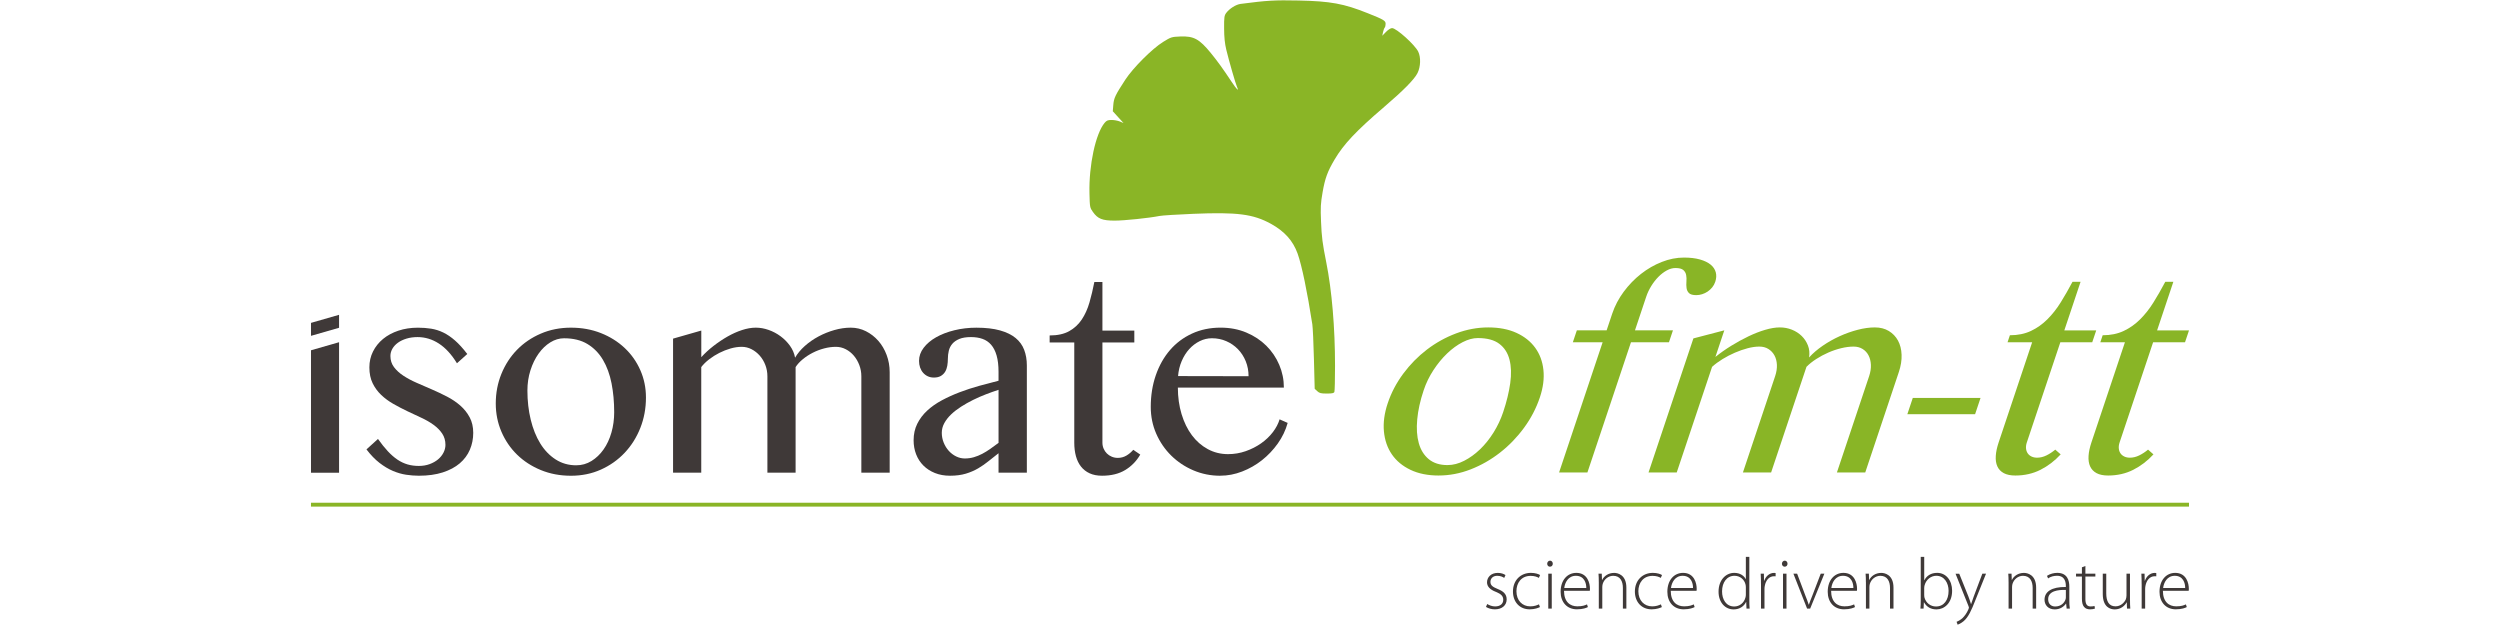 <?xml version="1.0" encoding="UTF-8"?>
<svg xmlns="http://www.w3.org/2000/svg" id="Logo_biocontrôle" viewBox="0 0 1133.86 283.46">
  <defs>
    <style>.cls-1{fill:#3f3938;}.cls-2{fill:#89b526;}.cls-3{fill:#8ab526;}</style>
  </defs>
  <g id="isomate_ofm-tt">
    <rect class="cls-3" x="141.04" y="228.01" width="851.77" height="1.76"></rect>
    <path class="cls-3" d="m597.43,177.41l-1.16-1.08-.34-13.32c-.18-7.33-.51-14.48-.73-15.9-2.29-14.82-4.76-26.7-6.67-32.07-2.09-5.85-5.94-10.15-12.16-13.56-8.03-4.4-15.27-5.33-35.17-4.5-7.27.3-14.16.73-15.32.97-4.67.94-15.96,2.11-20.37,2.11-5.57,0-7.63-.83-9.83-3.94-1.38-1.94-1.41-2.13-1.56-8.49-.3-12.71,2.79-27.03,6.87-31.91.9-1.07,1.47-1.31,3.17-1.31,1.15,0,2.83.31,3.75.7l1.66.69-2.44-2.67-2.43-2.67.23-2.88c.25-3.1.9-4.46,5.45-11.44,3.52-5.39,12.24-14.1,17.13-17.12,3.61-2.23,3.87-2.31,7.79-2.47,6.15-.25,8.66,1.12,13.94,7.59,3.02,3.71,5.42,7.03,9.28,12.86,2.47,3.73,3.54,4.74,2.5,2.37-.67-1.5-3.65-11.87-4.84-16.8-.68-2.83-.97-5.63-.99-9.68-.03-5.08.08-5.84.95-7.02,1.47-1.97,4.4-3.82,6.51-4.1,11.94-1.56,15.5-1.77,26.24-1.54,14.56.3,20.57,1.4,31.52,5.79,7.23,2.89,8.03,3.37,8.03,4.79,0,.7-.19,1.47-.42,1.72-.23.24-.57,1.17-.76,2.06l-.34,1.62,1.69-1.74c.98-1.01,2.14-1.73,2.75-1.73,1.97,0,10.4,7.6,11.88,10.7,1.23,2.57,1.09,6.8-.32,9.67-1.38,2.82-6.37,7.89-15.19,15.43-12.66,10.84-18.32,16.84-22.44,23.82-3.21,5.43-4.33,8.49-5.44,14.87-.87,5.01-.97,6.83-.7,13.3.29,7.02.63,9.72,2.38,18.5,2.53,12.68,3.97,29.59,3.97,46.85,0,6.12-.13,11.46-.29,11.87-.22.57-1,.74-3.44.74-2.65,0-3.35-.17-4.32-1.07h0Z"></path>
    <g>
      <path class="cls-2" d="m652.51,215.67c-4.92,0-9.19-.86-12.79-2.58-3.61-1.72-6.42-4.06-8.45-7.02-2.03-2.96-3.23-6.43-3.6-10.41-.37-3.98.2-8.23,1.72-12.76,1.59-4.76,3.94-9.23,7.04-13.42,3.1-4.18,6.68-7.82,10.74-10.93,4.06-3.1,8.48-5.55,13.26-7.35,4.78-1.8,9.64-2.7,14.56-2.7s9.18.82,12.77,2.46c3.59,1.64,6.43,3.89,8.51,6.75,2.08,2.86,3.33,6.22,3.74,10.08.41,3.86-.12,7.99-1.6,12.4-1.63,4.88-4.02,9.48-7.16,13.78-3.14,4.3-6.77,8.06-10.89,11.28-4.12,3.22-8.56,5.76-13.33,7.62s-9.61,2.79-14.53,2.79Zm3.99-4.74c2.52,0,5.05-.65,7.58-1.95,2.54-1.3,4.94-3.04,7.21-5.22,2.27-2.18,4.31-4.73,6.13-7.65,1.82-2.92,3.27-6,4.35-9.24,1.57-4.68,2.63-9.05,3.19-13.12.56-4.06.45-7.61-.34-10.65-.78-3.04-2.32-5.43-4.62-7.17-2.3-1.74-5.55-2.61-9.75-2.61-2.16,0-4.45.62-6.87,1.86-2.42,1.24-4.76,2.94-7.02,5.1-2.26,2.16-4.34,4.68-6.22,7.56-1.89,2.88-3.37,5.94-4.45,9.18-1.57,4.68-2.54,9.08-2.92,13.21-.38,4.12-.14,7.71.72,10.77.86,3.06,2.37,5.48,4.53,7.26,2.17,1.78,4.99,2.67,8.47,2.67Z"></path>
      <path class="cls-2" d="m758.76,149.82l-1.81,5.4h-17.23l-19.76,59.07h-12.85l19.76-59.07h-13.51l1.81-5.4h13.51l2.53-7.56c1.18-3.52,2.92-6.83,5.21-9.93,2.3-3.1,4.91-5.8,7.84-8.1,2.93-2.3,6.08-4.11,9.44-5.43,3.36-1.32,6.71-1.98,10.03-1.98,2.84,0,5.27.29,7.3.87,2.03.58,3.64,1.36,4.83,2.34,1.19.98,1.96,2.14,2.32,3.48.35,1.34.27,2.77-.23,4.29-.32.96-.79,1.81-1.39,2.55-.61.74-1.3,1.37-2.07,1.89-.77.52-1.61.92-2.5,1.2-.89.28-1.78.42-2.66.42-1.56,0-2.65-.3-3.27-.9-.62-.6-1-1.36-1.13-2.28-.13-.92-.15-1.91-.06-2.97.09-1.06.06-2.05-.12-2.97-.17-.92-.61-1.68-1.31-2.28s-1.89-.9-3.57-.9c-1.28,0-2.59.37-3.94,1.11-1.35.74-2.61,1.71-3.79,2.91-1.18,1.2-2.26,2.58-3.22,4.14s-1.72,3.16-2.27,4.8l-5.12,15.31h17.23Z"></path>
      <path class="cls-2" d="m768.04,153.48l14.01-3.66-4.04,12.06c2.24-1.8,4.66-3.5,7.26-5.1,2.6-1.6,5.19-3.02,7.79-4.26,2.6-1.24,5.11-2.22,7.56-2.94,2.44-.72,4.64-1.08,6.61-1.08s3.74.34,5.45,1.02c1.71.68,3.2,1.63,4.45,2.85,1.25,1.22,2.2,2.66,2.85,4.32.65,1.66.82,3.47.52,5.43,1.71-1.88,3.77-3.65,6.19-5.31,2.42-1.66,4.97-3.1,7.66-4.32,2.69-1.22,5.42-2.19,8.18-2.91,2.76-.72,5.36-1.08,7.8-1.08s4.55.54,6.33,1.62c1.78,1.08,3.17,2.53,4.16,4.35.99,1.82,1.54,3.96,1.63,6.42.1,2.46-.32,5.07-1.24,7.83l-15.24,45.56h-12.85l14.62-43.7c.6-1.8.86-3.51.79-5.13-.08-1.62-.43-3.04-1.07-4.26-.63-1.22-1.53-2.19-2.69-2.91-1.16-.72-2.52-1.08-4.08-1.08-1.76,0-3.63.24-5.61.72-1.98.48-3.93,1.14-5.85,1.98-1.92.84-3.75,1.82-5.49,2.94-1.74,1.12-3.21,2.3-4.43,3.54l-16.03,47.9h-12.79l14.62-43.7c.6-1.8.86-3.51.79-5.13-.08-1.62-.45-3.04-1.12-4.26-.67-1.22-1.59-2.19-2.75-2.91-1.16-.72-2.52-1.08-4.08-1.08-1.64,0-3.42.25-5.32.75-1.91.5-3.83,1.17-5.78,2.01-1.94.84-3.81,1.81-5.6,2.91-1.79,1.1-3.37,2.27-4.75,3.51l-16.03,47.9h-12.79l20.35-60.81Z"></path>
      <path class="cls-2" d="m898.26,180.49l-2.47,7.38h-30.73l2.47-7.38h30.73Z"></path>
      <path class="cls-2" d="m934.61,206.07c-2.71,2.96-5.78,5.3-9.19,7.02-3.42,1.72-7.21,2.58-11.37,2.58-2.16,0-3.91-.36-5.25-1.08-1.34-.72-2.31-1.74-2.91-3.06s-.84-2.9-.72-4.74c.11-1.84.55-3.88,1.3-6.12l15.2-45.44h-11.16l1.06-3.18c3.6,0,6.78-.65,9.54-1.95,2.76-1.3,5.25-3.06,7.47-5.28s4.25-4.79,6.06-7.71c1.82-2.92,3.59-6.02,5.33-9.3h3.66l-7.37,22.03h14.47l-1.81,5.4h-14.47l-15.2,45.44c-.32.96-.44,1.86-.36,2.7.08.84.32,1.57.74,2.19.41.62.99,1.11,1.73,1.47.74.36,1.59.54,2.55.54,1.44,0,2.87-.35,4.28-1.05,1.41-.7,2.74-1.57,3.96-2.61l2.46,2.16Z"></path>
      <path class="cls-2" d="m976.69,206.07c-2.71,2.96-5.78,5.3-9.19,7.02-3.42,1.72-7.21,2.58-11.37,2.58-2.16,0-3.91-.36-5.25-1.08-1.34-.72-2.31-1.74-2.91-3.06s-.84-2.9-.72-4.74c.11-1.84.55-3.88,1.3-6.12l15.2-45.44h-11.16l1.06-3.18c3.6,0,6.78-.65,9.54-1.95,2.76-1.3,5.25-3.06,7.47-5.28s4.25-4.79,6.06-7.71c1.82-2.92,3.59-6.02,5.33-9.3h3.66l-7.37,22.03h14.47l-1.81,5.4h-14.47l-15.2,45.44c-.32.96-.44,1.86-.36,2.7.08.84.32,1.57.74,2.19.41.62.99,1.11,1.73,1.47.74.36,1.59.54,2.55.54,1.44,0,2.87-.35,4.28-1.05,1.41-.7,2.74-1.57,3.96-2.61l2.46,2.16Z"></path>
    </g>
    <g>
      <path class="cls-1" d="m141.05,146.44l12.73-3.66v5.88l-12.73,3.66v-5.88Zm0,12.43l12.73-3.66v59.19h-12.73v-55.52Z"></path>
      <path class="cls-1" d="m189.97,211.32c1.76,0,3.38-.27,4.86-.81,1.48-.54,2.75-1.25,3.81-2.13,1.06-.88,1.89-1.9,2.49-3.06.6-1.16.9-2.34.9-3.54,0-1.96-.49-3.67-1.47-5.13-.98-1.46-2.28-2.78-3.9-3.96-1.62-1.18-3.47-2.25-5.55-3.21-2.08-.96-4.19-1.95-6.33-2.97s-4.25-2.12-6.33-3.3c-2.08-1.18-3.93-2.54-5.55-4.08-1.62-1.54-2.92-3.32-3.9-5.34-.98-2.02-1.47-4.41-1.47-7.17,0-2.6.55-5,1.65-7.2,1.1-2.2,2.62-4.1,4.56-5.7,1.94-1.6,4.26-2.85,6.96-3.75s5.65-1.35,8.85-1.35c2.12,0,4.12.15,6,.45,1.88.3,3.71.88,5.49,1.74,1.78.86,3.56,2.07,5.34,3.63,1.78,1.56,3.63,3.6,5.55,6.12l-4.68,4.2c-2.44-4-5.17-6.98-8.19-8.94-3.02-1.96-6.25-2.94-9.69-2.94-1.8,0-3.46.23-4.98.69-1.52.46-2.82,1.08-3.9,1.86s-1.92,1.69-2.52,2.73c-.6,1.04-.9,2.14-.9,3.3,0,1.92.54,3.6,1.62,5.04s2.5,2.74,4.26,3.9c1.76,1.16,3.76,2.23,6,3.21,2.24.98,4.54,1.98,6.9,3,2.36,1.02,4.66,2.11,6.9,3.27,2.24,1.16,4.24,2.51,6,4.05,1.76,1.54,3.18,3.32,4.26,5.34,1.08,2.02,1.62,4.37,1.62,7.05s-.51,5.27-1.53,7.65c-1.02,2.38-2.55,4.44-4.59,6.18-2.04,1.74-4.61,3.11-7.71,4.11-3.1,1-6.71,1.5-10.83,1.5-1.88,0-3.81-.15-5.79-.45-1.98-.3-3.98-.88-6-1.74-2.02-.86-4.04-2.07-6.06-3.63s-3.99-3.6-5.91-6.12l5.22-4.74c1.56,2.2,3.06,4.07,4.5,5.61,1.44,1.54,2.89,2.8,4.35,3.78,1.46.98,2.98,1.7,4.56,2.16,1.58.46,3.29.69,5.13.69Z"></path>
      <path class="cls-1" d="m258.94,215.77c-4.92,0-9.47-.86-13.66-2.58-4.18-1.72-7.78-4.06-10.8-7.02-3.02-2.96-5.38-6.43-7.08-10.41-1.7-3.98-2.55-8.23-2.55-12.76,0-4.76.85-9.23,2.55-13.42,1.7-4.18,4.06-7.82,7.08-10.92,3.02-3.1,6.62-5.55,10.8-7.35,4.18-1.8,8.73-2.7,13.66-2.7s9.45.82,13.6,2.46c4.14,1.64,7.73,3.89,10.77,6.75,3.04,2.86,5.41,6.22,7.11,10.08,1.7,3.86,2.55,7.99,2.55,12.4,0,4.88-.85,9.47-2.55,13.78-1.7,4.3-4.07,8.06-7.11,11.28-3.04,3.22-6.63,5.76-10.77,7.62-4.14,1.86-8.67,2.79-13.6,2.79Zm2.4-4.74c2.52,0,4.83-.65,6.93-1.95,2.1-1.3,3.92-3.04,5.46-5.22,1.54-2.18,2.73-4.73,3.57-7.65.84-2.92,1.26-6,1.26-9.24,0-4.68-.4-9.05-1.2-13.12-.8-4.06-2.1-7.61-3.9-10.65-1.8-3.04-4.14-5.43-7.02-7.17-2.88-1.74-6.42-2.61-10.62-2.61-2.16,0-4.24.62-6.24,1.86-2,1.24-3.77,2.94-5.31,5.1-1.54,2.16-2.77,4.68-3.69,7.56-.92,2.88-1.38,5.94-1.38,9.18,0,4.68.5,9.08,1.5,13.21,1,4.12,2.44,7.71,4.32,10.77,1.88,3.06,4.2,5.48,6.96,7.26,2.76,1.78,5.88,2.67,9.36,2.67Z"></path>
      <path class="cls-1" d="m305.28,153.58l12.79-3.66v12.07c1.64-1.8,3.49-3.5,5.55-5.1,2.06-1.6,4.18-3.02,6.36-4.26,2.18-1.24,4.37-2.22,6.57-2.94,2.2-.72,4.28-1.08,6.24-1.08s3.85.34,5.79,1.02c1.94.68,3.74,1.63,5.4,2.85,1.66,1.22,3.09,2.66,4.29,4.32,1.2,1.66,1.98,3.47,2.34,5.43,1.08-1.88,2.55-3.65,4.41-5.31,1.86-1.66,3.93-3.1,6.21-4.32,2.28-1.22,4.68-2.19,7.2-2.91,2.52-.72,5-1.08,7.44-1.08s4.73.54,6.87,1.62c2.14,1.08,4.01,2.53,5.61,4.35,1.6,1.82,2.86,3.96,3.78,6.42.92,2.46,1.38,5.07,1.38,7.83v45.56h-12.85v-43.7c0-1.8-.31-3.51-.93-5.13-.62-1.62-1.45-3.04-2.49-4.26-1.04-1.22-2.26-2.19-3.66-2.91-1.4-.72-2.88-1.08-4.44-1.08-1.76,0-3.55.24-5.37.72-1.82.48-3.55,1.14-5.19,1.98-1.64.84-3.14,1.82-4.5,2.94-1.36,1.12-2.44,2.3-3.24,3.54v47.9h-12.79v-43.7c0-1.8-.31-3.51-.93-5.13-.62-1.62-1.47-3.04-2.55-4.26-1.08-1.22-2.32-2.19-3.72-2.91-1.4-.72-2.88-1.08-4.44-1.08-1.64,0-3.33.25-5.07.75-1.74.5-3.44,1.17-5.1,2.01-1.66.84-3.2,1.81-4.62,2.91-1.42,1.1-2.61,2.27-3.57,3.51v47.9h-12.79v-60.81Z"></path>
      <path class="cls-1" d="m465.73,214.38h-12.85v-8.82c-1.52,1.16-3.01,2.34-4.47,3.54-1.46,1.2-3.04,2.3-4.74,3.3-1.7,1-3.58,1.81-5.64,2.43-2.06.62-4.45.93-7.17.93-2.52,0-4.8-.41-6.84-1.23-2.04-.82-3.78-1.95-5.22-3.39-1.44-1.44-2.54-3.14-3.3-5.1-.76-1.96-1.14-4.08-1.14-6.36,0-2.76.55-5.25,1.65-7.47s2.6-4.21,4.5-5.97c1.9-1.76,4.12-3.32,6.66-4.68,2.54-1.36,5.23-2.58,8.07-3.66,2.84-1.08,5.77-2.04,8.79-2.88,3.02-.84,5.97-1.62,8.85-2.34v-4.02c0-2.92-.29-5.39-.87-7.41-.58-2.02-1.41-3.65-2.49-4.89-1.08-1.24-2.39-2.13-3.93-2.67-1.54-.54-3.27-.81-5.19-.81-2.16,0-3.92.28-5.28.84-1.36.56-2.43,1.3-3.21,2.22-.78.92-1.31,1.97-1.59,3.15-.28,1.18-.42,2.37-.42,3.57,0,1.12-.09,2.2-.27,3.24-.18,1.04-.51,1.95-.99,2.73s-1.13,1.41-1.95,1.89c-.82.48-1.87.72-3.15.72-1,0-1.91-.19-2.73-.57-.82-.38-1.53-.91-2.13-1.59-.6-.68-1.06-1.48-1.38-2.4-.32-.92-.48-1.92-.48-3,0-2.12.7-4.1,2.1-5.94,1.4-1.84,3.28-3.43,5.64-4.77,2.36-1.34,5.12-2.4,8.28-3.18,3.16-.78,6.48-1.17,9.96-1.17,4.24,0,7.82.41,10.74,1.23,2.92.82,5.28,1.97,7.08,3.45,1.8,1.48,3.1,3.28,3.9,5.4.8,2.12,1.2,4.46,1.2,7.02v48.68Zm-12.85-37.58c-1.84.6-3.75,1.28-5.73,2.04-1.98.76-3.92,1.61-5.82,2.55-1.9.94-3.71,1.96-5.43,3.06-1.72,1.1-3.23,2.27-4.53,3.51-1.3,1.24-2.33,2.56-3.09,3.96-.76,1.4-1.14,2.86-1.14,4.38s.29,3.05.87,4.47c.58,1.42,1.35,2.66,2.31,3.72.96,1.06,2.07,1.9,3.33,2.52,1.26.62,2.57.93,3.93.93,1.44,0,2.81-.19,4.11-.57,1.3-.38,2.56-.89,3.78-1.53,1.22-.64,2.44-1.39,3.66-2.25,1.22-.86,2.47-1.77,3.75-2.73v-24.07Z"></path>
      <path class="cls-1" d="m517.17,206.16c-1.72,2.96-4,5.3-6.84,7.02-2.84,1.72-6.34,2.58-10.5,2.58-2.16,0-4.03-.36-5.61-1.08-1.58-.72-2.89-1.74-3.93-3.06-1.04-1.32-1.81-2.9-2.31-4.74-.5-1.84-.75-3.88-.75-6.12v-45.44h-11.17v-3.18c3.6,0,6.56-.65,8.88-1.95,2.32-1.3,4.22-3.06,5.7-5.28,1.48-2.22,2.64-4.79,3.48-7.71.84-2.92,1.58-6.02,2.22-9.3h3.66v22.03h14.47v5.4h-14.47v45.44c0,.96.18,1.86.54,2.7s.85,1.57,1.47,2.19c.62.62,1.36,1.11,2.22,1.47.86.36,1.77.54,2.73.54,1.44,0,2.75-.35,3.93-1.05,1.18-.7,2.21-1.57,3.09-2.61l3.18,2.16Z"></path>
      <path class="cls-1" d="m553.49,215.77c-4.36,0-8.45-.82-12.28-2.46-3.82-1.64-7.16-3.87-10.02-6.69-2.86-2.82-5.12-6.12-6.78-9.9-1.66-3.78-2.49-7.83-2.49-12.16,0-5.16.76-9.94,2.28-14.35,1.52-4.4,3.66-8.2,6.42-11.41,2.76-3.2,6.09-5.7,9.99-7.5s8.23-2.7,13-2.7c4.24,0,8.12.74,11.64,2.22,3.52,1.48,6.54,3.47,9.06,5.97,2.52,2.5,4.48,5.39,5.88,8.67,1.4,3.28,2.1,6.72,2.1,10.32h-48.08c0,4.32.56,8.33,1.68,12.04,1.12,3.7,2.68,6.89,4.68,9.57,2,2.68,4.4,4.78,7.2,6.3,2.8,1.52,5.86,2.28,9.18,2.28,2.8,0,5.48-.45,8.04-1.35s4.88-2.08,6.96-3.54c2.08-1.46,3.85-3.14,5.31-5.04,1.46-1.9,2.49-3.85,3.09-5.85l3.66,1.62c-.92,3.32-2.41,6.43-4.47,9.33-2.06,2.9-4.46,5.43-7.2,7.59-2.74,2.16-5.74,3.87-9,5.13-3.26,1.26-6.55,1.89-9.88,1.89Zm12.79-45.14c0-2.44-.43-4.71-1.29-6.81-.86-2.1-2.04-3.92-3.54-5.46-1.5-1.54-3.26-2.75-5.28-3.63-2.02-.88-4.19-1.32-6.51-1.32-1.92,0-3.77.44-5.55,1.32-1.78.88-3.36,2.08-4.74,3.6-1.38,1.52-2.52,3.33-3.42,5.43-.9,2.1-1.45,4.37-1.65,6.81l31.99.06Z"></path>
    </g>
    <g>
      <path class="cls-1" d="m674.53,273.95c.86.53,2.15,1.09,3.56,1.09,2.51,0,3.7-1.35,3.7-3,0-1.75-1.06-2.67-3.33-3.6-2.61-.99-4.03-2.41-4.03-4.32,0-2.31,1.82-4.29,4.88-4.29,1.45,0,2.71.43,3.5.99l-.59,1.29c-.56-.4-1.58-.96-3.17-.96-2.01,0-3.07,1.29-3.07,2.74,0,1.65,1.12,2.34,3.27,3.23,2.57,1.02,4.09,2.31,4.09,4.72,0,2.71-2.11,4.52-5.35,4.52-1.52,0-2.97-.43-4.03-1.09l.56-1.32Z"></path>
      <path class="cls-1" d="m698.43,275.34c-.69.33-2.34,1.02-4.65,1.02-4.55,0-7.59-3.33-7.59-8.09,0-5.05,3.43-8.45,8.15-8.45,1.95,0,3.56.56,4.16.99l-.56,1.29c-.76-.46-1.98-.92-3.73-.92-4.26,0-6.44,3.23-6.44,6.96,0,4.16,2.61,6.87,6.27,6.87,1.88,0,3.1-.53,3.96-.92l.43,1.25Z"></path>
      <path class="cls-1" d="m702.94,257.02c-.73,0-1.22-.63-1.22-1.35s.56-1.39,1.29-1.39,1.25.63,1.25,1.39-.5,1.35-1.29,1.35h-.03Zm-.73,19.01v-15.84h1.58v15.84h-1.58Z"></path>
      <path class="cls-1" d="m709.35,267.94c0,5.05,2.77,7.06,6.04,7.06,2.31,0,3.5-.46,4.39-.89l.4,1.22c-.59.33-2.21,1.02-4.98,1.02-4.55,0-7.39-3.3-7.39-7.95,0-5.28,3.04-8.58,7.13-8.58,5.18,0,6.17,4.88,6.17,7.16,0,.43,0,.66-.07.96h-11.68Zm10.1-1.25c.03-2.21-.89-5.54-4.72-5.54-3.5,0-4.98,3.1-5.28,5.54h10Z"></path>
      <path class="cls-1" d="m725.12,263.98c0-1.45-.03-2.54-.13-3.79h1.48l.1,2.84h.07c.86-1.78,2.87-3.2,5.45-3.2,1.52,0,5.54.76,5.54,6.7v9.5h-1.58v-9.37c0-2.9-1.12-5.51-4.39-5.51-2.21,0-4.13,1.58-4.75,3.66-.1.36-.2.89-.2,1.39v9.83h-1.58v-12.05Z"></path>
      <path class="cls-1" d="m753.73,275.34c-.69.33-2.34,1.02-4.65,1.02-4.55,0-7.59-3.33-7.59-8.09,0-5.05,3.43-8.45,8.15-8.45,1.95,0,3.56.56,4.16.99l-.56,1.29c-.76-.46-1.98-.92-3.73-.92-4.26,0-6.44,3.23-6.44,6.96,0,4.16,2.61,6.87,6.27,6.87,1.88,0,3.1-.53,3.96-.92l.43,1.25Z"></path>
      <path class="cls-1" d="m757.76,267.94c0,5.05,2.77,7.06,6.04,7.06,2.31,0,3.5-.46,4.39-.89l.4,1.22c-.59.33-2.21,1.02-4.98,1.02-4.55,0-7.39-3.3-7.39-7.95,0-5.28,3.04-8.58,7.13-8.58,5.18,0,6.17,4.88,6.17,7.16,0,.43,0,.66-.07.96h-11.68Zm10.1-1.25c.03-2.21-.89-5.54-4.72-5.54-3.5,0-4.98,3.1-5.28,5.54h10Z"></path>
      <path class="cls-1" d="m793.4,252.56v19.8c0,1.16.03,2.54.13,3.66h-1.42l-.13-3h-.07c-.82,1.75-2.71,3.37-5.64,3.37-3.93,0-6.83-3.27-6.83-7.99-.03-5.28,3.24-8.58,7.13-8.58,2.74,0,4.49,1.42,5.18,2.81h.07v-10.07h1.58Zm-1.58,13.89c0-.43-.03-.99-.17-1.45-.53-2.11-2.41-3.86-4.98-3.86-3.46,0-5.64,3-5.64,7.1,0,3.56,1.78,6.83,5.54,6.83,2.28,0,4.42-1.52,5.08-4.12.13-.4.17-.83.17-1.32v-3.17Z"></path>
      <path class="cls-1" d="m798.68,264.94c0-1.58-.03-3.2-.13-4.75h1.45l.07,3.2h.1c.69-2.01,2.34-3.56,4.49-3.56.23,0,.46.03.66.07v1.48c-.23-.03-.46-.03-.76-.03-2.18,0-3.73,1.88-4.16,4.42-.1.46-.13.99-.13,1.52v8.75h-1.58v-11.09Z"></path>
      <path class="cls-1" d="m809.4,257.02c-.73,0-1.22-.63-1.22-1.35s.56-1.39,1.29-1.39,1.25.63,1.25,1.39-.5,1.35-1.29,1.35h-.03Zm-.73,19.01v-15.84h1.58v15.84h-1.58Z"></path>
      <path class="cls-1" d="m815.08,260.19l3.7,9.83c.63,1.55,1.12,2.87,1.55,4.22h.07c.43-1.32,1.02-2.71,1.62-4.22l3.76-9.83h1.65l-6.44,15.84h-1.39l-6.21-15.84h1.68Z"></path>
      <path class="cls-1" d="m830.49,267.94c0,5.05,2.77,7.06,6.04,7.06,2.31,0,3.5-.46,4.39-.89l.4,1.22c-.59.33-2.21,1.02-4.98,1.02-4.55,0-7.39-3.3-7.39-7.95,0-5.28,3.04-8.58,7.13-8.58,5.18,0,6.17,4.88,6.17,7.16,0,.43,0,.66-.07.96h-11.68Zm10.1-1.25c.03-2.21-.89-5.54-4.72-5.54-3.5,0-4.98,3.1-5.28,5.54h10Z"></path>
      <path class="cls-1" d="m846.26,263.98c0-1.45-.03-2.54-.13-3.79h1.49l.1,2.84h.07c.86-1.78,2.87-3.2,5.45-3.2,1.52,0,5.54.76,5.54,6.7v9.5h-1.58v-9.37c0-2.9-1.12-5.51-4.39-5.51-2.21,0-4.13,1.58-4.75,3.66-.1.36-.2.89-.2,1.39v9.83h-1.58v-12.05Z"></path>
      <path class="cls-1" d="m871.14,252.56h1.58v10.59h.07c1.06-2.05,3-3.33,5.81-3.33,3.99,0,6.77,3.37,6.77,8.12,0,5.64-3.6,8.45-7.06,8.45-2.57,0-4.42-1.06-5.68-3.2h-.07l-.13,2.84h-1.42c.1-1.12.13-2.51.13-3.7v-19.77Zm1.58,17.36c0,.36.03.76.13,1.16.69,2.41,2.74,3.99,5.21,3.99,3.63,0,5.71-2.97,5.71-7.1,0-3.63-1.98-6.83-5.58-6.83-2.31,0-4.52,1.58-5.28,4.22-.1.4-.2.83-.2,1.39v3.17Z"></path>
      <path class="cls-1" d="m888.6,260.19l4.16,10.36c.43,1.12.86,2.41,1.16,3.4h.07c.33-.96.73-2.21,1.22-3.5l3.86-10.26h1.68l-4.75,11.82c-1.91,4.92-3.27,7.86-5.35,9.67-1.25,1.06-2.41,1.52-2.77,1.65l-.49-1.32c.79-.3,1.81-.86,2.77-1.75.79-.79,1.85-2.11,2.64-3.99.13-.33.2-.53.2-.69,0-.13-.07-.36-.2-.69l-5.88-14.69h1.68Z"></path>
      <path class="cls-1" d="m910.97,263.98c0-1.45-.03-2.54-.13-3.79h1.48l.1,2.84h.07c.86-1.78,2.87-3.2,5.45-3.2,1.52,0,5.54.76,5.54,6.7v9.5h-1.58v-9.37c0-2.9-1.12-5.51-4.39-5.51-2.21,0-4.12,1.58-4.75,3.66-.1.36-.2.89-.2,1.39v9.83h-1.58v-12.05Z"></path>
      <path class="cls-1" d="m938.53,272.27c0,1.25.03,2.54.23,3.76h-1.45l-.23-2.28h-.07c-.79,1.22-2.54,2.64-5.08,2.64-3.2,0-4.65-2.24-4.65-4.36,0-3.66,3.2-5.88,9.67-5.81v-.43c0-1.55-.3-4.69-4.06-4.65-1.39,0-2.84.36-3.99,1.19l-.5-1.16c1.45-.96,3.23-1.35,4.65-1.35,4.59,0,5.48,3.43,5.48,6.24v6.2Zm-1.58-4.72c-3.47-.1-8.02.43-8.02,4.22,0,2.28,1.52,3.3,3.17,3.3,2.64,0,4.16-1.62,4.69-3.17.13-.33.17-.69.17-.96v-3.4Z"></path>
      <path class="cls-1" d="m945.82,256.69v3.5h4.52v1.29h-4.52v10.3c0,2.01.63,3.27,2.31,3.27.83,0,1.42-.1,1.82-.23l.2,1.19c-.53.2-1.25.36-2.21.36-1.16,0-2.11-.36-2.71-1.09-.73-.83-.99-2.18-.99-3.8v-10h-2.67v-1.29h2.67v-2.9l1.58-.59Z"></path>
      <path class="cls-1" d="m966.05,272.17c0,1.39.03,2.64.13,3.86h-1.49l-.1-2.84h-.07c-.79,1.49-2.61,3.2-5.41,3.2-2.01,0-5.41-1.02-5.41-7v-9.21h1.58v8.91c0,3.43,1.06,5.91,4.19,5.91,2.31,0,3.99-1.62,4.69-3.2.17-.5.3-1.12.3-1.75v-9.87h1.58v11.98Z"></path>
      <path class="cls-1" d="m971.33,264.94c0-1.58-.03-3.2-.13-4.75h1.45l.07,3.2h.1c.69-2.01,2.34-3.56,4.49-3.56.23,0,.46.03.66.07v1.48c-.23-.03-.46-.03-.76-.03-2.18,0-3.73,1.88-4.16,4.42-.1.46-.13.99-.13,1.52v8.75h-1.58v-11.09Z"></path>
      <path class="cls-1" d="m980.97,267.94c0,5.05,2.77,7.06,6.04,7.06,2.31,0,3.5-.46,4.39-.89l.4,1.22c-.59.33-2.21,1.02-4.98,1.02-4.55,0-7.39-3.3-7.39-7.95,0-5.28,3.04-8.58,7.13-8.58,5.18,0,6.17,4.88,6.17,7.16,0,.43,0,.66-.07.96h-11.68Zm10.1-1.25c.03-2.21-.89-5.54-4.72-5.54-3.5,0-4.98,3.1-5.28,5.54h10Z"></path>
    </g>
  </g>
</svg>
